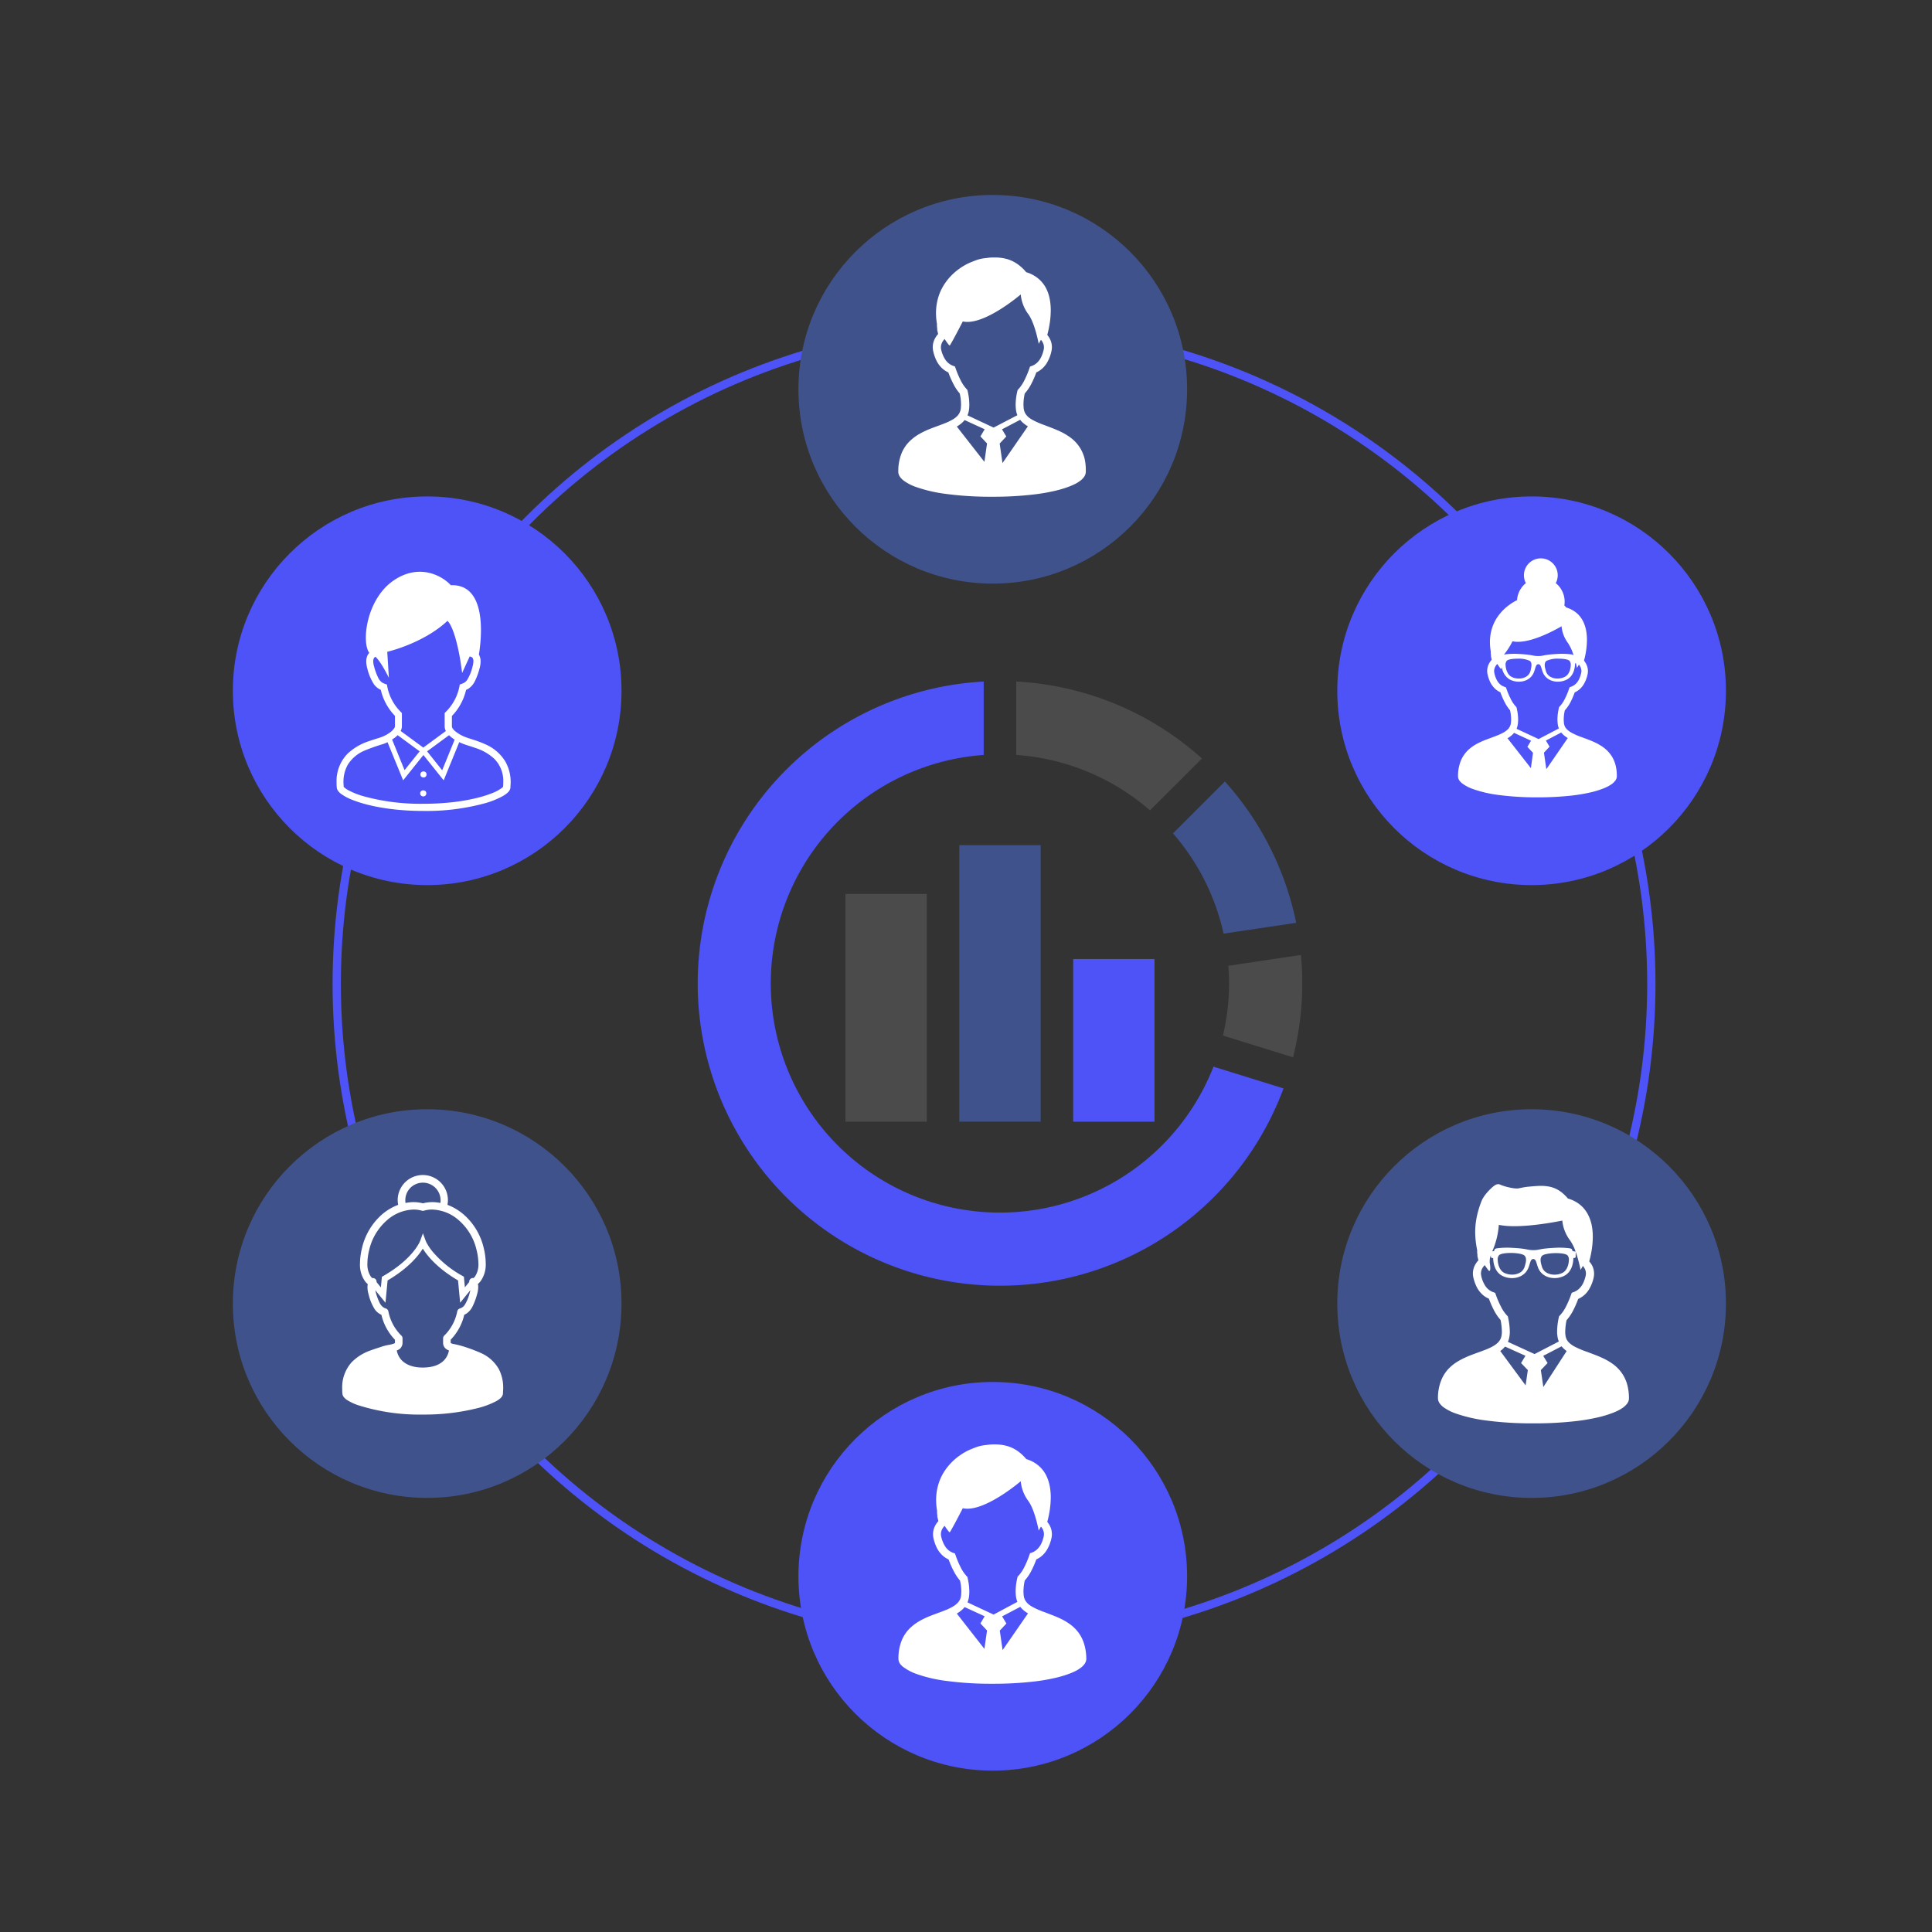 <svg id="デザイン" xmlns="http://www.w3.org/2000/svg" viewBox="0 0 630 630"><rect x="0" y="0" width="630" height="630" fill="#333333" stroke="none"/><defs><style>.cls-1{fill:#4b4b4b;}.cls-2{fill:#4d53f7;}.cls-3{fill:#3f528c;}.cls-4{fill:none;stroke:#4d53f7;stroke-width:2.7px;}.cls-5{fill:#fff;}</style></defs><rect class="cls-1" x="275.69" y="291.5" width="26.53" height="74.27"/><rect class="cls-2" x="349.95" y="312.72" width="26.52" height="53.05"/><rect class="cls-3" x="312.82" y="275.59" width="26.53" height="90.18"/><path class="cls-3" d="M399,304.45l23.67-3.53a98.21,98.21,0,0,0-23.25-46.09l-16.92,16.92A74.38,74.38,0,0,1,399,304.45Z"/><path class="cls-1" d="M424.22,311.4l-23.67,3.53c.15,1.89.24,3.81.24,5.75a74.9,74.9,0,0,1-2,17l22.86,7.1a98.76,98.76,0,0,0,3-24.1C424.67,317.55,424.5,314.46,424.22,311.4Z"/><path class="cls-2" d="M378.91,373.5a74.71,74.71,0,1,1-58.14-127.32V222.24a98.58,98.58,0,1,0,97.77,132.67l-22.84-7.09A75,75,0,0,1,378.91,373.5Z"/><path class="cls-1" d="M391.94,247.33a98.26,98.26,0,0,0-60.56-25.09v23.93A74.31,74.31,0,0,1,375,264.25Z"/><circle class="cls-4" cx="324.14" cy="320.85" r="214.34"/><circle class="cls-3" cx="323.73" cy="126.94" r="63.37"/><path class="cls-5" d="M353.65,149.45a12.83,12.83,0,0,0-1.27-3.09,12.47,12.47,0,0,0-3.54-3.84,20.42,20.42,0,0,0-3.22-1.87c-1.67-.78-3.38-1.38-4.95-2a26.64,26.64,0,0,1-4.13-1.81,8.79,8.79,0,0,1-1.1-.75,4.81,4.81,0,0,1-1.11-1.3,4.11,4.11,0,0,1-.52-1.67,12.73,12.73,0,0,1-.07-1.35,16.55,16.55,0,0,1,.42-3.46,15,15,0,0,0,2-2.87,32.32,32.32,0,0,0,1.77-4,8.82,8.82,0,0,0,1.11-.62,8,8,0,0,0,2.27-2.37,12.3,12.3,0,0,0,1.55-3.93,5.86,5.86,0,0,0-.42-3.84,6.58,6.58,0,0,0-.94-1.47c.19-.69.42-1.63.62-2.72a29.29,29.29,0,0,0,.52-5.27,19.46,19.46,0,0,0-.35-3.77,13.84,13.84,0,0,0-.86-2.79A10.26,10.26,0,0,0,338.76,91a10.85,10.85,0,0,0-4.13-2.24,14.21,14.21,0,0,0-2.18-2.15,11.71,11.71,0,0,0-3.94-2.1,14.41,14.41,0,0,0-4.1-.55c-.72,0-1.44,0-2.16.1s-1.24.13-1.75.22a12,12,0,0,0-2,.5c-.6.21-1.18.45-1.94.75-.29.11-.66.28-1.12.51a20.48,20.48,0,0,0-2.92,1.81,18.69,18.69,0,0,0-4.88,5.32,16.19,16.19,0,0,0-1.74,4,17.67,17.67,0,0,0-.68,4.92,21.08,21.08,0,0,0,.31,3.53,2,2,0,0,0,0,.25c0,.16,0,.32,0,.48s.05.5.08.72,0,.2,0,.28,0,.06,0,.09v0h0v.14l.3,1.34a7.11,7.11,0,0,0-1.1,1.6,5.86,5.86,0,0,0-.5,4,13.31,13.31,0,0,0,.93,2.8,8.69,8.69,0,0,0,2.08,2.87,7.6,7.6,0,0,0,1.92,1.25,32.32,32.32,0,0,0,1.77,4,15,15,0,0,0,1.95,2.87,15.84,15.84,0,0,1,.42,3.46,12.73,12.73,0,0,1-.07,1.35,4.14,4.14,0,0,1-1.25,2.63,7.61,7.61,0,0,1-1.63,1.18,17.52,17.52,0,0,1-2.25,1.06c-1.46.59-3.11,1.15-4.79,1.81a27.49,27.49,0,0,0-3.76,1.8,15.24,15.24,0,0,0-2.59,1.9,11.84,11.84,0,0,0-3,4.19,15.62,15.62,0,0,0-1.12,6.12,2.57,2.57,0,0,0,.19,1,3.23,3.23,0,0,0,.43.77,5.7,5.7,0,0,0,1.29,1.25,15.45,15.45,0,0,0,3.73,1.92,47.13,47.13,0,0,0,9.68,2.28,110,110,0,0,0,15.25.95,113.13,113.13,0,0,0,13.55-.73,62,62,0,0,0,7.36-1.29,34.87,34.87,0,0,0,4.05-1.23,21,21,0,0,0,2.29-1,11.54,11.54,0,0,0,1.32-.82,6,6,0,0,0,1.4-1.34,3.77,3.77,0,0,0,.43-.79,2.72,2.72,0,0,0,.17-.91A17,17,0,0,0,353.65,149.45ZM321,150.6l-9-11.51a11.08,11.08,0,0,0,1.33-.9,7.76,7.76,0,0,0,1.22-1.21l6.54,3-1.39,2.32,2.16,2.3Zm-5.52-15.16a7.13,7.13,0,0,0,.52-2,15.08,15.08,0,0,0,.08-1.61,19.51,19.51,0,0,0-.55-4.34l-.08-.34-.24-.26a11.94,11.94,0,0,1-1.81-2.6,31.52,31.52,0,0,1-1.8-4.22l-.2-.56-.56-.21a5.28,5.28,0,0,1-1.14-.57,5.42,5.42,0,0,1-1.55-1.63A9.93,9.93,0,0,1,306.9,114a3.3,3.3,0,0,1-.08-.75,3.45,3.45,0,0,1,.38-1.56,4.15,4.15,0,0,1,.84-1.14,18.71,18.71,0,0,0,1.24,1.76c.57.57.39.39.58.11,0,0,.65-.91,4.09-7.6,6.88,1.53,18.9-8.81,18.9-8.81a12.76,12.76,0,0,0,2.44,6.4c2.18,2.9,3.42,9.71,3.42,9.71s.29-.56.73-1.32a4.12,4.12,0,0,1,.65,1,3.38,3.38,0,0,1,.33,1.46,4,4,0,0,1-.08.75,11.45,11.45,0,0,1-.76,2.28,6.33,6.33,0,0,1-1.47,2.05,5.05,5.05,0,0,1-1.67,1l-.56.2-.2.57a31.52,31.52,0,0,1-1.8,4.22,12.3,12.3,0,0,1-1.81,2.6l-.25.26-.07.35a19.3,19.3,0,0,0-.56,4.33,15.18,15.18,0,0,0,.09,1.61,6.85,6.85,0,0,0,.45,1.86.21.21,0,0,0,0,.07L324,139.43ZM326.9,151l-.92-6.37,2.16-2.3-1.4-2.33,5.92-3.11a5.88,5.88,0,0,0,.52.6,9.58,9.58,0,0,0,2,1.53Z"/><circle class="cls-2" cx="499.44" cy="225.25" r="63.37"/><circle class="cls-3" cx="499.44" cy="425.08" r="63.37"/><circle class="cls-2" cx="323.73" cy="514.01" r="63.37"/><path class="cls-5" d="M353.65,536.52a12.83,12.83,0,0,0-1.27-3.09,12.47,12.47,0,0,0-3.54-3.84,19.67,19.67,0,0,0-3.22-1.87c-1.67-.78-3.38-1.38-4.95-2a26.64,26.64,0,0,1-4.13-1.81,8.79,8.79,0,0,1-1.1-.75,4.81,4.81,0,0,1-1.11-1.3,4.11,4.11,0,0,1-.52-1.67,12.73,12.73,0,0,1-.07-1.35,16.55,16.55,0,0,1,.42-3.46,14.78,14.78,0,0,0,2-2.88,31.49,31.49,0,0,0,1.77-4,8.82,8.82,0,0,0,1.11-.62,7.88,7.88,0,0,0,2.27-2.38,12.15,12.15,0,0,0,1.55-3.92,5.92,5.92,0,0,0,.15-1.31,6,6,0,0,0-.57-2.54,6.75,6.75,0,0,0-.94-1.46c.19-.7.42-1.63.62-2.72a29.38,29.38,0,0,0,.52-5.27,19.46,19.46,0,0,0-.35-3.77,13.84,13.84,0,0,0-.86-2.79,10.26,10.26,0,0,0-2.63-3.67,10.87,10.87,0,0,0-4.13-2.25,15.19,15.19,0,0,0-2.18-2.15,11.86,11.86,0,0,0-3.94-2.09,14.41,14.41,0,0,0-4.1-.55c-.72,0-1.44,0-2.16.1s-1.24.13-1.75.22a12,12,0,0,0-2,.5c-.6.21-1.18.45-1.94.75-.29.11-.66.28-1.12.51a20.48,20.48,0,0,0-2.92,1.81,18.77,18.77,0,0,0-4.88,5.31,16.43,16.43,0,0,0-1.74,4,17.67,17.67,0,0,0-.68,4.92,21.18,21.18,0,0,0,.31,3.53,2,2,0,0,0,0,.25c0,.15,0,.32,0,.48s.05.5.08.72,0,.2,0,.27,0,.07,0,.09v0h0v.14L306,496a7.28,7.28,0,0,0-1.1,1.59,6,6,0,0,0-.65,2.7,5.92,5.92,0,0,0,.15,1.31,13.31,13.31,0,0,0,.93,2.8,8.69,8.69,0,0,0,2.08,2.87,7.6,7.6,0,0,0,1.92,1.25,31.49,31.49,0,0,0,1.77,4,14.76,14.76,0,0,0,1.95,2.88,15.84,15.84,0,0,1,.42,3.46,12.73,12.73,0,0,1-.07,1.35,4.3,4.3,0,0,1-.29,1.21,4.41,4.41,0,0,1-1,1.42,7.61,7.61,0,0,1-1.63,1.18,17.52,17.52,0,0,1-2.25,1.06c-1.46.59-3.11,1.15-4.79,1.81a27.49,27.49,0,0,0-3.76,1.8,15.24,15.24,0,0,0-2.59,1.9,11.84,11.84,0,0,0-3,4.19,15.62,15.62,0,0,0-1.12,6.12,2.57,2.57,0,0,0,.19,1,3.44,3.44,0,0,0,.43.77A5.92,5.92,0,0,0,295,543.9a15.46,15.46,0,0,0,3.73,1.91,46.4,46.4,0,0,0,9.68,2.29,110,110,0,0,0,15.25.95,115.26,115.26,0,0,0,13.55-.73,62,62,0,0,0,7.36-1.29,34.87,34.87,0,0,0,4.05-1.23,21,21,0,0,0,2.29-1,11.54,11.54,0,0,0,1.32-.82,6.2,6.2,0,0,0,1.4-1.34,3.77,3.77,0,0,0,.43-.79,2.72,2.72,0,0,0,.17-.91A16.93,16.93,0,0,0,353.65,536.52ZM321,537.67l-9-11.51a11.08,11.08,0,0,0,1.33-.9,7.76,7.76,0,0,0,1.22-1.21l6.54,3-1.39,2.33,2.16,2.3Zm-5.52-15.16a7.13,7.13,0,0,0,.52-2,15.08,15.08,0,0,0,.08-1.61,19.51,19.51,0,0,0-.55-4.34l-.08-.35-.24-.25a12.2,12.2,0,0,1-1.81-2.6,31.52,31.52,0,0,1-1.8-4.22l-.2-.57-.56-.2a5.78,5.78,0,0,1-1.14-.57,5.55,5.55,0,0,1-1.55-1.63A10,10,0,0,1,306.9,501a3.3,3.3,0,0,1-.08-.75,3.45,3.45,0,0,1,.38-1.56,4.15,4.15,0,0,1,.84-1.14,16.78,16.78,0,0,0,1.24,1.75c.57.58.39.4.58.12,0,0,.65-.92,4.09-7.6,6.88,1.52,18.9-8.81,18.9-8.81a12.76,12.76,0,0,0,2.44,6.4c2.18,2.9,3.42,9.7,3.42,9.7s.29-.56.73-1.31a4.12,4.12,0,0,1,.65,1,3.38,3.38,0,0,1,.33,1.46,4,4,0,0,1-.08.75,11.45,11.45,0,0,1-.76,2.28,6.17,6.17,0,0,1-1.47,2,4.92,4.92,0,0,1-1.67,1l-.56.2-.2.57a31.52,31.52,0,0,1-1.8,4.22,12.3,12.3,0,0,1-1.81,2.6l-.25.26-.07.34a19.48,19.48,0,0,0-.56,4.34,15.18,15.18,0,0,0,.09,1.61,6.94,6.94,0,0,0,.45,1.86.21.21,0,0,0,0,.07L324,526.49Zm11.46,15.57-.92-6.37,2.16-2.3-1.4-2.33,5.92-3.11a5.88,5.88,0,0,0,.52.6,9.58,9.58,0,0,0,2,1.53Z"/><path class="cls-5" d="M526.82,249.51a10.82,10.82,0,0,0-1.07-2.62,10.67,10.67,0,0,0-3-3.25,16.25,16.25,0,0,0-2.73-1.58c-1.41-.66-2.86-1.17-4.19-1.66a22.82,22.82,0,0,1-3.49-1.53,6.9,6.9,0,0,1-.93-.65,3.87,3.87,0,0,1-1-1.09,3.49,3.49,0,0,1-.44-1.42q-.06-.6-.06-1.14a13.76,13.76,0,0,1,.36-2.94A12.58,12.58,0,0,0,512,229.2a26.38,26.38,0,0,0,1.49-3.42,5.83,5.83,0,0,0,.94-.52,6.65,6.65,0,0,0,1.93-2,10.27,10.27,0,0,0,1.31-3.32,4.8,4.8,0,0,0,.13-1.11,5,5,0,0,0-.49-2.15,6,6,0,0,0-.79-1.25c.16-.59.36-1.38.53-2.3a25.56,25.56,0,0,0,.43-4.46,16.64,16.64,0,0,0-.29-3.2,11.91,11.91,0,0,0-.73-2.36,8.79,8.79,0,0,0-2.22-3.11,9.27,9.27,0,0,0-3.5-1.9q-.32-.36-.63-.69a7,7,0,0,0,.1-1.21,7.78,7.78,0,0,0-2.89-6.05,5.51,5.51,0,1,0-9.75,0,7.76,7.76,0,0,0-2.88,5.56l-.19.09a16.66,16.66,0,0,0-2.47,1.54,16.08,16.08,0,0,0-4.14,4.49,14.44,14.44,0,0,0-1.47,3.38,15.1,15.1,0,0,0-.57,4.16,17.72,17.72,0,0,0,.26,3,1.48,1.48,0,0,0,0,.21c0,.13,0,.27,0,.41s.05.42.07.6,0,.18,0,.24v.1h0V214l.25,1.14a5.9,5.9,0,0,0-.93,1.35,5.06,5.06,0,0,0-.55,2.29,5.31,5.31,0,0,0,.12,1.11h0a12.19,12.19,0,0,0,.79,2.37,7.5,7.5,0,0,0,1.76,2.42,6.31,6.31,0,0,0,1.63,1.06,26.32,26.32,0,0,0,1.5,3.42,12.57,12.57,0,0,0,1.65,2.43,13.84,13.84,0,0,1,.36,2.94q0,.54-.06,1.14h0a3.46,3.46,0,0,1-.25,1,3.64,3.64,0,0,1-.81,1.2,6.64,6.64,0,0,1-1.38,1,17.11,17.11,0,0,1-1.91.9c-1.23.5-2.64,1-4.06,1.54a23.57,23.57,0,0,0-3.18,1.51,13.47,13.47,0,0,0-2.2,1.61,10.32,10.32,0,0,0-2.52,3.56,13.2,13.2,0,0,0-.95,5.18,2.21,2.21,0,0,0,.16.81,3.08,3.08,0,0,0,.37.66,5,5,0,0,0,1.09,1,12.81,12.81,0,0,0,3.16,1.62,39.37,39.37,0,0,0,8.2,1.94,93.57,93.57,0,0,0,12.92.8,98.27,98.27,0,0,0,11.48-.61,55.7,55.7,0,0,0,6.23-1.09,31.71,31.71,0,0,0,3.43-1.05,19.2,19.2,0,0,0,1.94-.86,12.2,12.2,0,0,0,1.12-.69,5.36,5.36,0,0,0,1.18-1.14,2.93,2.93,0,0,0,.37-.67,2.44,2.44,0,0,0,.14-.77A14.27,14.27,0,0,0,526.82,249.51Zm-33.62-40.4c5.83,1.3,16-4.9,16-4.9a10.75,10.75,0,0,0,2.06,5.42,14.6,14.6,0,0,1,1.89,4.19c-.11-.28-.41-.39-.89-.45a24.41,24.41,0,0,0-4.15-.14c-5,.25-4.6.7-6.54.7s-1.58-.45-6.55-.7a24.41,24.41,0,0,0-4.15.14,3.61,3.61,0,0,0-.46.1A22.66,22.66,0,0,0,493.2,209.11Zm19,7.79s0,2.87-2,3.84a5.14,5.14,0,0,1-2.32.52,4.59,4.59,0,0,1-2.34-.58,3.09,3.09,0,0,1-1.44-1.84l-.15-.56c-.16-.55-.57-2.09.31-2.77a8.49,8.49,0,0,1,4-.72c1.52,0,3.07.21,3.53.69A1.91,1.91,0,0,1,512.2,216.9Zm-13,1.38-.15.56a3.11,3.11,0,0,1-1.43,1.84,4.65,4.65,0,0,1-2.35.58,5.14,5.14,0,0,1-2.32-.52c-1.93-1-2-3.81-2-3.84a2,2,0,0,1,.38-1.42c.46-.48,2-.69,3.54-.69a8.55,8.55,0,0,1,4,.72C499.73,216.19,499.32,217.73,499.16,218.28Zm0,32.2-7.62-9.74a9.77,9.77,0,0,0,1.13-.77,6.68,6.68,0,0,0,1-1l5.54,2.57-1.19,2,1.83,1.94Zm-4.67-12.83a6.32,6.32,0,0,0,.44-1.71h0a12.91,12.91,0,0,0,.07-1.36,16.39,16.39,0,0,0-.47-3.68l-.06-.29-.21-.22a10,10,0,0,1-1.53-2.2,26,26,0,0,1-1.53-3.57l-.17-.48-.48-.18a4.78,4.78,0,0,1-1-.48,4.58,4.58,0,0,1-1.3-1.38,8.1,8.1,0,0,1-1-2.64h0a2.83,2.83,0,0,1-.07-.63,3,3,0,0,1,.32-1.33,3.77,3.77,0,0,1,.71-1,15.07,15.07,0,0,0,1.05,1.49c.29.29.43,0,.45-.54a5.37,5.37,0,0,0,2.55,4.12c2.61,1.38,6.51.86,7.83-2.22.6-1.4.61-2.76,1.51-2.76s.91,1.36,1.5,2.76c1.33,3.08,5.22,3.6,7.83,2.22s2.63-4.82,2.63-5.07.13-.2.29-.22c.22.92.34,1.55.34,1.55s.25-.48.62-1.11a3.8,3.8,0,0,1,.55.84,2.92,2.92,0,0,1,.28,1.24,2.83,2.83,0,0,1-.07.63,10.37,10.37,0,0,1-.64,1.93,5.32,5.32,0,0,1-1.24,1.73,4.36,4.36,0,0,1-1.42.84l-.48.18-.17.47a25.8,25.8,0,0,1-1.52,3.58,10,10,0,0,1-1.54,2.2l-.2.22-.07.29a17,17,0,0,0-.47,3.68,13.35,13.35,0,0,0,.08,1.37,5.94,5.94,0,0,0,.37,1.56l0,.07L501.72,241Zm9.71,13.18-.78-5.4,1.83-1.94-1.19-2,5-2.63c.14.18.29.34.45.51a8.2,8.2,0,0,0,1.68,1.3Z"/><path class="cls-5" d="M530.65,451.62a12.38,12.38,0,0,0-1.28-3.08,12.53,12.53,0,0,0-3.56-3.84,19.61,19.61,0,0,0-3.26-1.87c-1.68-.79-3.4-1.39-5-2a29.58,29.58,0,0,1-4.22-1.79l-.12-.07a7.43,7.43,0,0,1-1.11-.76A4.57,4.57,0,0,1,511,437a4.06,4.06,0,0,1-.53-1.68,5.58,5.58,0,0,1-.07-.91,20,20,0,0,1,.43-3.91,14.84,14.84,0,0,0,2-2.88,31.67,31.67,0,0,0,1.8-4.05,7.4,7.4,0,0,0,1.13-.62,7.85,7.85,0,0,0,2.32-2.37,12.4,12.4,0,0,0,1.58-3.93,5.86,5.86,0,0,0-.43-3.86,7.15,7.15,0,0,0-1-1.47c.2-.7.43-1.63.63-2.73a28.44,28.44,0,0,0,.53-5.27,19.49,19.49,0,0,0-.35-3.78,13.9,13.9,0,0,0-.88-2.79,10.57,10.57,0,0,0-2.67-3.69,11,11,0,0,0-4.22-2.24,14.16,14.16,0,0,0-1.81-1.82,10.23,10.23,0,0,0-1.63-1.11,9.14,9.14,0,0,0-2.6-.94,13.59,13.59,0,0,0-2.73-.25c-1.3,0-2.66.13-4.16.27-.57.06-1.05.13-1.46.2-.62.11-1.08.22-1.45.29a3.55,3.55,0,0,1-.51.08,2.6,2.6,0,0,1-.5,0,6.12,6.12,0,0,1-.86-.07,20,20,0,0,1-2.89-.64c-.39-.12-.73-.24-1-.34l-.34-.13-.2-.09a2,2,0,0,0-.34-.12,1.47,1.47,0,0,0-.28,0,1.25,1.25,0,0,0-.38.05l-.23.07a1.91,1.91,0,0,0-.32.17,5.26,5.26,0,0,0-.52.35,11.93,11.93,0,0,0-1,.88,17.71,17.71,0,0,0-1.66,1.83,10.76,10.76,0,0,0-.74,1.07,7.29,7.29,0,0,0-.58,1.15,30.94,30.94,0,0,0-1.6,5.45,25.36,25.36,0,0,0-.44,4.62,30,30,0,0,0,.65,5.9,1.93,1.93,0,0,0,0,.24,4.23,4.23,0,0,0,0,.48c0,.25.05.5.08.72s0,.2,0,.27a.34.34,0,0,1,0,.09v0h0v.14l.31,1.35a6.94,6.94,0,0,0-1.13,1.59,5.86,5.86,0,0,0-.51,4h0a14.33,14.33,0,0,0,.95,2.8,8.76,8.76,0,0,0,2.12,2.87,7.52,7.52,0,0,0,2,1.25,31.67,31.67,0,0,0,1.8,4.05,14.75,14.75,0,0,0,2,2.87,20.18,20.18,0,0,1,.43,3.92,5.49,5.49,0,0,1-.07.91,4.56,4.56,0,0,1-.3,1.21,4.12,4.12,0,0,1-1,1.42,7.62,7.62,0,0,1-1.66,1.19l-.51.27a18.81,18.81,0,0,1-1.79.79c-1.48.6-3.17,1.15-4.88,1.82a28.75,28.75,0,0,0-3.82,1.8,15.22,15.22,0,0,0-2.64,1.9,11.83,11.83,0,0,0-3,4.2A15.36,15.36,0,0,0,468.9,456a2.73,2.73,0,0,0,.19.95,3.77,3.77,0,0,0,.45.78,5.82,5.82,0,0,0,1.31,1.25,16.07,16.07,0,0,0,3.8,1.92,48.53,48.53,0,0,0,9.86,2.29,114.1,114.1,0,0,0,15.53.95,117.35,117.35,0,0,0,13.81-.73,63.55,63.55,0,0,0,7.49-1.29,34.65,34.65,0,0,0,4.13-1.24,18.6,18.6,0,0,0,2.33-1,11.2,11.2,0,0,0,1.35-.82,6.38,6.38,0,0,0,1.43-1.34,4,4,0,0,0,.43-.79,2.58,2.58,0,0,0,.17-.91A16.87,16.87,0,0,0,530.65,451.62Zm-41.9-52.22c7,1.53,20.7-1.39,20.7-1.39a12.56,12.56,0,0,0,2.49,6.4,14.43,14.43,0,0,1,1.83,3.69c-.1,0-.4,0-.69-.08a.44.44,0,0,1-.41-.42c-.08-.37-.43-.49-1-.56a25.66,25.66,0,0,0-4.53-.15c-5.42.26-5,.76-7.15.76s-1.73-.5-7.14-.76a25.69,25.69,0,0,0-4.54.15c-.57.07-.92.19-1,.56a.44.44,0,0,1-.41.42l-.28,0A26.16,26.16,0,0,0,488.75,399.4Zm22.84,11.49s0,3.13-2.14,4.2a5.77,5.77,0,0,1-2.53.56,5.08,5.08,0,0,1-2.56-.63,3.39,3.39,0,0,1-1.57-2c-.06-.2-.11-.41-.17-.61-.17-.6-.61-2.28.34-3,.62-.48,2.53-.78,4.35-.78s3.37.23,3.86.75A2.08,2.08,0,0,1,511.59,410.89Zm-14.23,1.5-.18.61a3.34,3.34,0,0,1-1.56,2,5.11,5.11,0,0,1-2.56.63,5.77,5.77,0,0,1-2.53-.56c-2.11-1.07-2.14-4.17-2.14-4.2a2.08,2.08,0,0,1,.42-1.55c.49-.52,2.19-.75,3.85-.75,1.83,0,3.74.3,4.36.78C498,410.11,497.52,411.79,497.36,412.39Zm.12,39.36-8.27-11.21.32-.23a8.34,8.34,0,0,0,1.24-1.21l6.66,3L496,444.47l2.21,2.3Zm-5.77-14.19a7,7,0,0,0,.53-2,8,8,0,0,0,.09-1.18,22.54,22.54,0,0,0-.57-4.79l-.07-.35-.25-.25a11.71,11.71,0,0,1-1.84-2.61,29.57,29.57,0,0,1-1.84-4.23l-.21-.56-.57-.21a5.24,5.24,0,0,1-2.73-2.2A9.72,9.72,0,0,1,483,416a3.82,3.82,0,0,1-.08-.75,3.45,3.45,0,0,1,.38-1.56,4.67,4.67,0,0,1,.86-1.15,20.61,20.61,0,0,0,1.26,1.76c.59.58.67-.77.4-2.29a5.46,5.46,0,0,1,.33-2.7v.52a.4.4,0,0,0,.38.36c.23,0,.39.11.39.26s0,4,2.86,5.53,7.11.94,8.56-2.43c.65-1.52.66-3,1.64-3s1,1.48,1.64,3c1.45,3.37,5.71,3.94,8.55,2.43s2.87-5.26,2.87-5.53.16-.26.38-.26a.4.4,0,0,0,.39-.36v-1.65a44.85,44.85,0,0,1,1.6,5.93s.3-.56.75-1.31a4.45,4.45,0,0,1,.65,1,3.36,3.36,0,0,1,.34,1.46,3.82,3.82,0,0,1-.08.75,11.75,11.75,0,0,1-.77,2.29,6.37,6.37,0,0,1-1.5,2.05,5.1,5.1,0,0,1-1.7,1l-.57.21-.21.56a31.6,31.6,0,0,1-1.83,4.24,12,12,0,0,1-1.85,2.6l-.25.26-.08.34a22.59,22.59,0,0,0-.56,4.79,8,8,0,0,0,.09,1.18,6.87,6.87,0,0,0,.45,1.85l0,.08-7.89,4.08Zm11.55,14.73-.81-5.52,2.2-2.3-1.43-2.34,6-3.12a8,8,0,0,0,.53.61,11.15,11.15,0,0,0,1.12.94Z"/><circle class="cls-2" cx="139.3" cy="225.25" r="63.37"/><circle class="cls-3" cx="139.3" cy="425.08" r="63.37"/><path class="cls-5" d="M164.71,248.2a14.12,14.12,0,0,0-6.55-5.54c-2.41-1.11-4.8-1.71-6.24-2.25a12.46,12.46,0,0,1-3.27-1.8,4.77,4.77,0,0,1-1-1,1.37,1.37,0,0,1-.29-.74v-3.4a18,18,0,0,0,4.62-8.49,6.91,6.91,0,0,0,.92-.51,6.29,6.29,0,0,0,1.92-2.28,21.6,21.6,0,0,0,1.53-4.11,9.06,9.06,0,0,0,.37-2.39,4.32,4.32,0,0,0-.47-2.08,1.1,1.1,0,0,0-.09-.14c.66-4,3.23-23.12-9.15-22.64-2.92-3.19-10.36-7.17-18.59-1.59-9,6.09-10.59,20.21-8,23.65a3.15,3.15,0,0,0-.52.72,4.32,4.32,0,0,0-.47,2.08,9.06,9.06,0,0,0,.37,2.39,16.78,16.78,0,0,0,2.1,5,5.58,5.58,0,0,0,1.35,1.35,6.44,6.44,0,0,0,.92.51,18,18,0,0,0,4.62,8.49v3.4a1.39,1.39,0,0,1-.31.74,6.54,6.54,0,0,1-1.81,1.62,11.63,11.63,0,0,1-2.42,1.21c-1,.34-2.37.73-3.9,1.27a18.44,18.44,0,0,0-7,4.09,12.73,12.73,0,0,0-3.6,9.39c0,.54,0,1.1.07,1.67a2.09,2.09,0,0,0,.31.91,4.37,4.37,0,0,0,1.18,1.21,16.29,16.29,0,0,0,3.64,1.91c4.68,1.86,12.6,3.59,23.19,3.59a72.33,72.33,0,0,0,20.22-2.57,27.43,27.43,0,0,0,5.59-2.27,8.69,8.69,0,0,0,1.64-1.18,3.34,3.34,0,0,0,.55-.69,2.09,2.09,0,0,0,.31-.91c0-.57.07-1.13.07-1.66A13.45,13.45,0,0,0,164.71,248.2Zm-16.61-7.11.16.09-4.07,10L139.27,245l7.16-5.26A10.6,10.6,0,0,0,148.1,241.09Zm-21.81-17.2-.12-.67-.64-.23a4.15,4.15,0,0,1-1-.48,3.81,3.81,0,0,1-1.18-1.46A19.38,19.38,0,0,1,122,217.4a6.66,6.66,0,0,1-.29-1.75,2,2,0,0,1,.2-1,1,1,0,0,1,.55-.47h0c1.88,1.74,4.35,6.85,4.35,6.85l-.53-8.49s11.68-2.66,19.64-10.09c2.66,2.65,4.25,13.27,4.25,13.27l.53,3.72,2.44-5.35a1.41,1.41,0,0,1,.69.2.91.91,0,0,1,.34.36,2,2,0,0,1,.2,1,6.66,6.66,0,0,1-.29,1.75,14.73,14.73,0,0,1-1.75,4.32,3.25,3.25,0,0,1-.78.79,4.15,4.15,0,0,1-1,.48l-.64.23-.11.67a15.85,15.85,0,0,1-4.5,8.31l-.3.33v4.3a3.32,3.32,0,0,0,.39,1.54l-7.36,5.41-7.38-5.42a3.28,3.28,0,0,0,.4-1.53v-4.3l-.3-.33A15.78,15.78,0,0,1,126.29,223.89Zm2.54,16.59a7.49,7.49,0,0,0,.84-.75l7.17,5.27-4.92,6.14-4.07-10A11.56,11.56,0,0,0,128.83,240.48Zm35.22,16.06a2.43,2.43,0,0,1-.56.52,13.92,13.92,0,0,1-3.1,1.61c-4.31,1.72-12,3.44-22.33,3.43a69.86,69.86,0,0,1-19.55-2.47,24.65,24.65,0,0,1-5.1-2.05,6.06,6.06,0,0,1-1.17-.84,1.23,1.23,0,0,1-.18-.2c0-.48-.06-1-.06-1.39a11.33,11.33,0,0,1,1.41-5.78,11.75,11.75,0,0,1,5.5-4.62A60.32,60.32,0,0,1,125,242.6a14,14,0,0,0,1.37-.58l5.09,12.44,6.61-8.26,6.61,8.26L149.76,242c.45.22.9.42,1.34.59,1.11.41,2.47.79,3.91,1.31a16.27,16.27,0,0,1,6.17,3.53,10.27,10.27,0,0,1,2.93,7.72Q164.11,255.82,164.05,256.54Z"/><circle class="cls-5" cx="138.02" cy="258.71" r="1"/><circle class="cls-5" cx="138.09" cy="252.54" r="1"/><path class="cls-5" d="M162.66,446.44a12.5,12.5,0,0,0-5.73-5.19,53.72,53.72,0,0,0-5.66-2.14,31,31,0,0,0-3.57-.89,2.36,2.36,0,0,1-.74-.29h0v-1.07a17.27,17.27,0,0,0,4.43-8.13,5.73,5.73,0,0,0,.86-.49A6,6,0,0,0,154.1,426a21.6,21.6,0,0,0,1.48-4,8.36,8.36,0,0,0,.36-2.31,5.08,5.08,0,0,0-.1-1,5.59,5.59,0,0,0,1-1.1,9.31,9.31,0,0,0,1.55-5.64,21.2,21.2,0,0,0-.62-4.84,20.67,20.67,0,0,0-6.57-11.07,17.49,17.49,0,0,0-5.29-3.16,8.53,8.53,0,0,0,.15-1.53,8.19,8.19,0,0,0-16.38,0,7.79,7.79,0,0,0,.17,1.53,17.58,17.58,0,0,0-5.31,3.16A20.79,20.79,0,0,0,118,407.17a21.7,21.7,0,0,0-.61,4.84,9.32,9.32,0,0,0,1.54,5.64,5.6,5.6,0,0,0,1,1.1,4.4,4.4,0,0,0-.1,1,8.36,8.36,0,0,0,.36,2.31,16,16,0,0,0,2,4.87,5.17,5.17,0,0,0,1.32,1.32,5.73,5.73,0,0,0,.86.49,17.35,17.35,0,0,0,4.42,8.13v1.06a1,1,0,0,1-.34.19,9.5,9.5,0,0,1-1.68.43,16.15,16.15,0,0,0-2.28.57c-.94.33-2.21.7-3.58,1.21a16,16,0,0,0-6.21,3.85,12.18,12.18,0,0,0-3.11,8.66c0,.53,0,1.08.07,1.66a2,2,0,0,0,.35.93,4,4,0,0,0,1.21,1.12,16.19,16.19,0,0,0,3.54,1.66,65.81,65.81,0,0,0,21.07,3.06,71.52,71.52,0,0,0,18.26-2.18,27.66,27.66,0,0,0,5.36-2,7.92,7.92,0,0,0,1.63-1.05,3.53,3.53,0,0,0,.58-.64,2.15,2.15,0,0,0,.35-.94c0-.58.07-1.13.07-1.66A13.11,13.11,0,0,0,162.66,446.44Zm-28.83-59.11a5.77,5.77,0,0,1,9.84,4.08,6.11,6.11,0,0,1-.07.86,13.54,13.54,0,0,0-2.68-.27,11.86,11.86,0,0,0-3,.39,12.18,12.18,0,0,0-3-.39,13.64,13.64,0,0,0-2.69.27,6.11,6.11,0,0,1-.06-.86A5.73,5.73,0,0,1,133.83,387.33Zm-12.44,29.44a3.65,3.65,0,0,1-.59-.68,7.26,7.26,0,0,1-1-4.08,19.1,19.1,0,0,1,.56-4.29,18.3,18.3,0,0,1,5.79-9.78,13.68,13.68,0,0,1,8.73-3.52,9.58,9.58,0,0,1,2.68.37,1.27,1.27,0,0,0,.67,0,9.58,9.58,0,0,1,2.68-.37,13.68,13.68,0,0,1,8.73,3.52,18.3,18.3,0,0,1,5.79,9.78A19.1,19.1,0,0,1,156,412a7,7,0,0,1-1.09,4.22,3,3,0,0,1-.5.54,1.21,1.21,0,0,0-1.16.44,1.16,1.16,0,0,0-.24.84l-1.42,1.74-.32-3.46-.45-.26a34.73,34.73,0,0,1-9.76-7.92,18,18,0,0,1-1.78-2.58c-.17-.3-.29-.54-.36-.69l-.07-.17v0l-.94-2.54-.93,2.54c-.07.18-2.29,5.81-12,11.39l-.45.26-.33,3.46-1.41-1.74a1.21,1.21,0,0,0-.24-.84A1.23,1.23,0,0,0,121.39,416.77Zm23.3,26.91c-1.29,1.28-3.41,2.25-6.79,2.26s-5.49-1-6.79-2.26a6.21,6.21,0,0,1-1.72-3.32,3.58,3.58,0,0,0,1-.53A2.4,2.4,0,0,0,131,439a2.44,2.44,0,0,0,.26-1.13v-1.47a1.2,1.2,0,0,0-.31-.81,15.12,15.12,0,0,1-4.3-7.95,1.24,1.24,0,0,0-.79-.94,3.36,3.36,0,0,1-.93-.45,3.59,3.59,0,0,1-1.11-1.37,18.48,18.48,0,0,1-1.29-3.49c-.06-.25-.1-.45-.14-.66l3.31,4.08.69-7.28c6.82-4,10.08-8.1,11.48-10.37,1.41,2.27,4.67,6.36,11.49,10.37l.69,7.28,3.31-4.08c0,.21-.08.41-.15.66a13.81,13.81,0,0,1-1.67,4.12,2.83,2.83,0,0,1-.72.74,3.36,3.36,0,0,1-.93.45,1.24,1.24,0,0,0-.79.94,15.12,15.12,0,0,1-4.3,7.95,1.2,1.2,0,0,0-.31.81v1.47a2.52,2.52,0,0,0,.24,1.11,2.59,2.59,0,0,0,1.28,1.22l.38.16A6.12,6.12,0,0,1,144.69,443.68Z"/></svg>